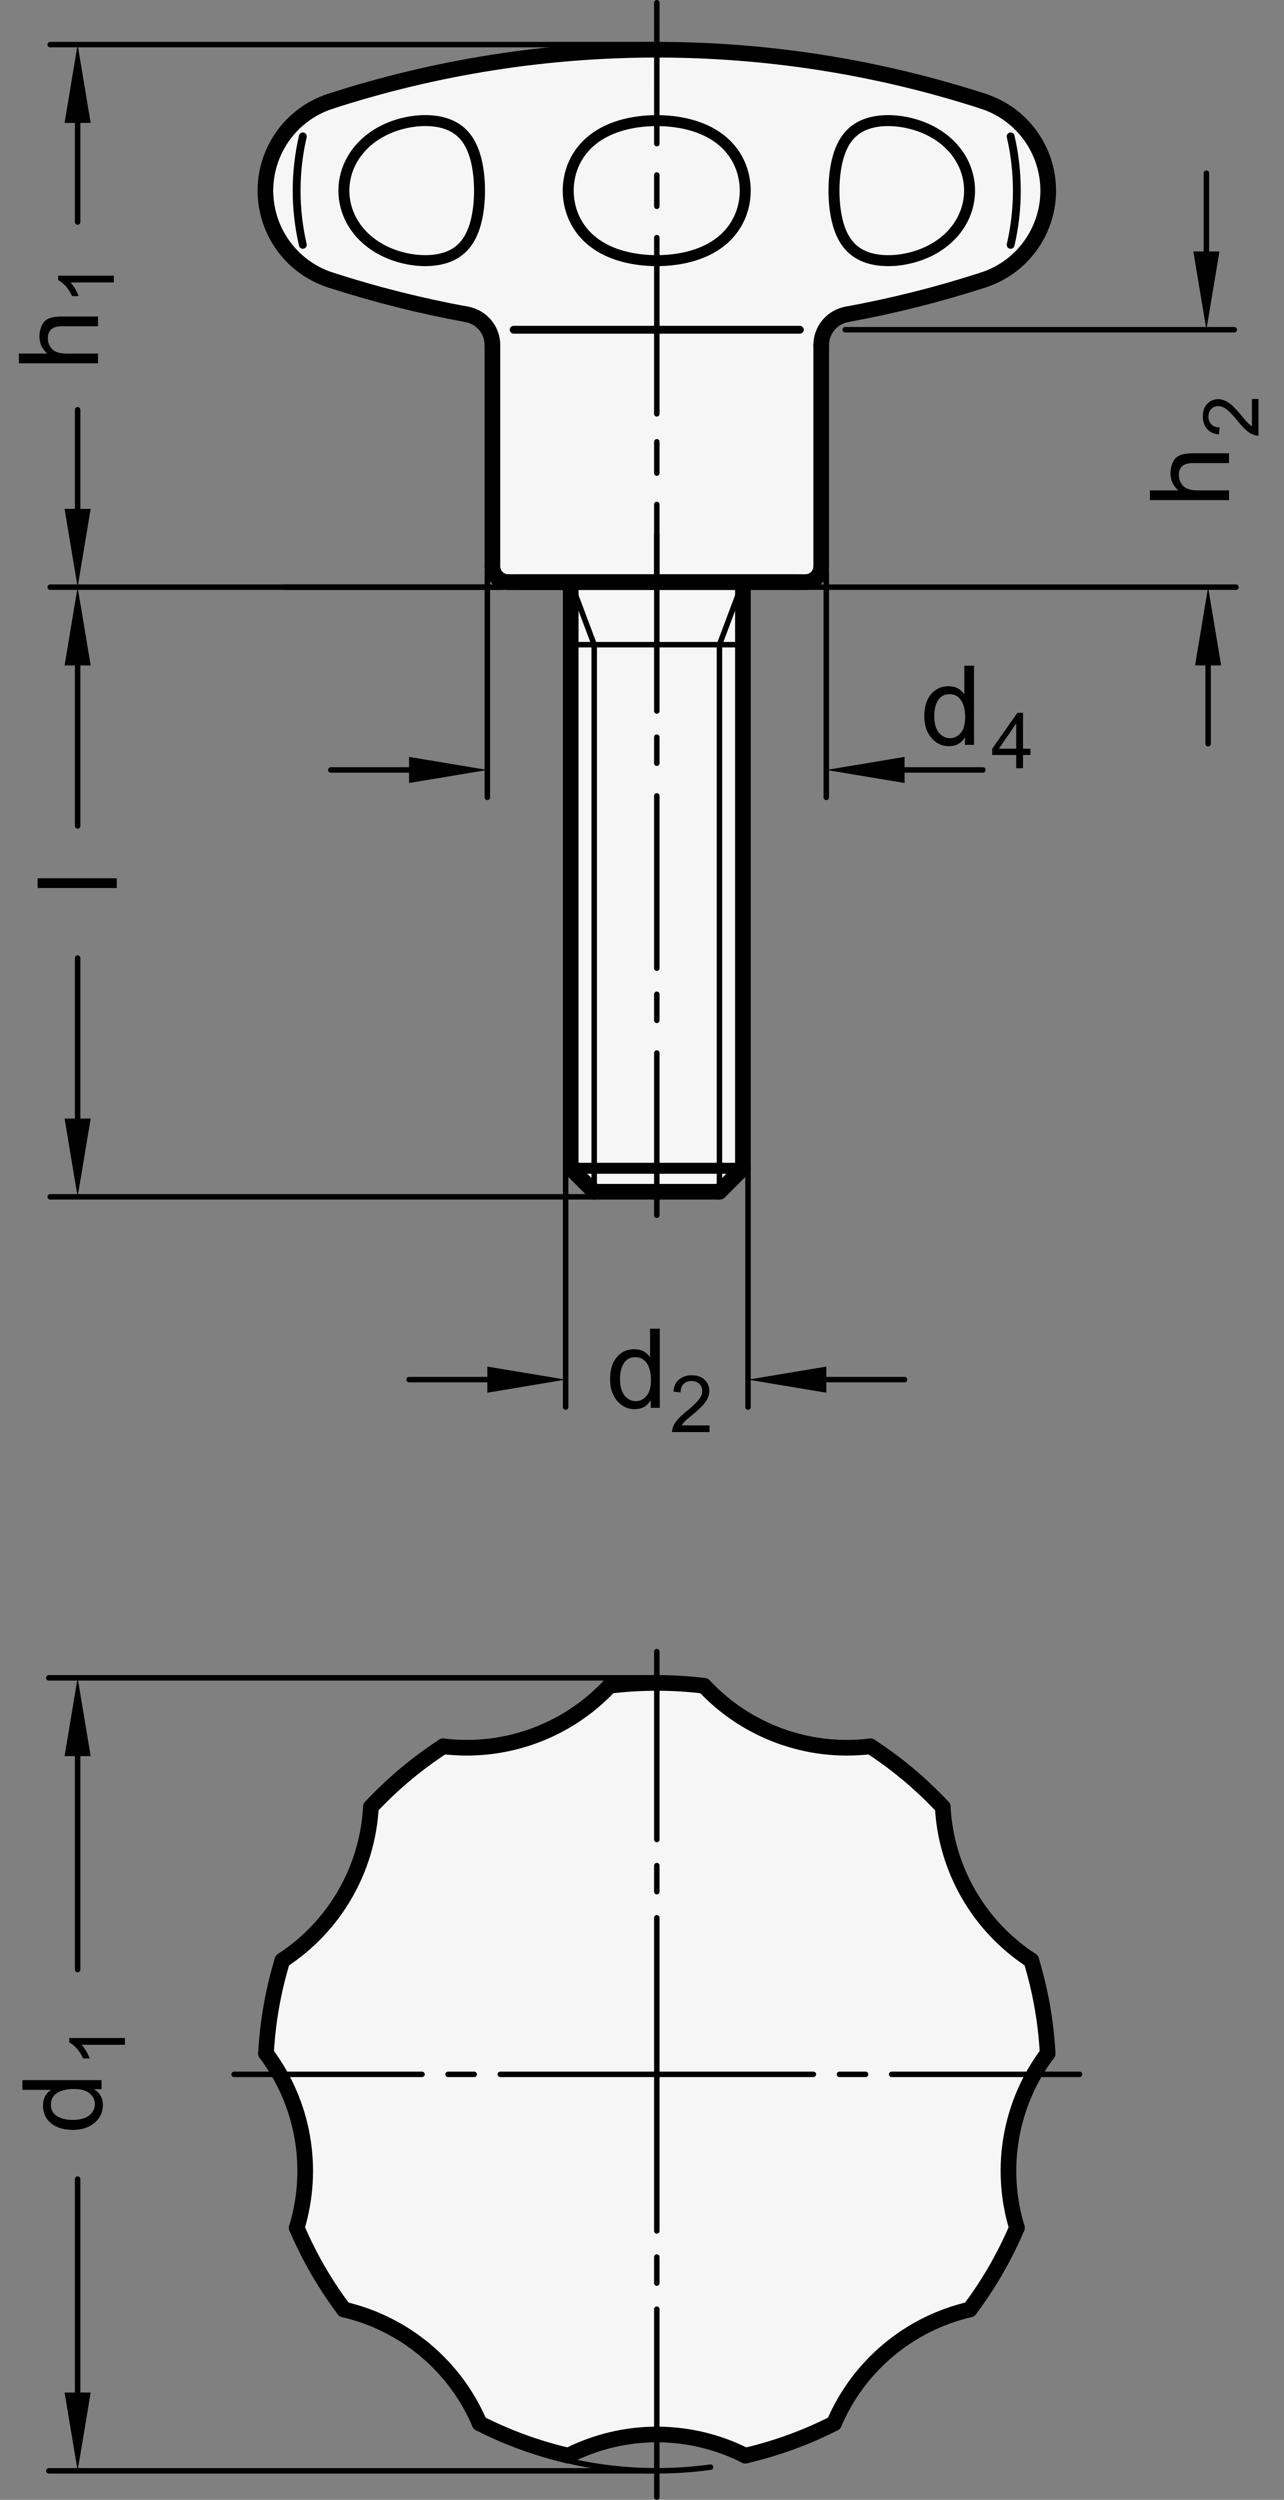 <?xml version="1.0" encoding="utf-8"?>
<!-- Generator: Adobe Illustrator 19.1.0, SVG Export Plug-In . SVG Version: 6.00 Build 0)  -->
<svg version="1.1" xmlns="http://www.w3.org/2000/svg" xmlns:xlink="http://www.w3.org/1999/xlink" x="0px" y="0px"
	 viewBox="0 0 116.243 226.288" enable-background="new 0 0 116.243 226.288" xml:space="preserve">
<rect x="0" y="0" width="116.243" height="226.288" fill="#808080" stroke="none"/>
<g id="MD_x5F_3_x5F_FUELLUNG_x5F_WS">
	<g id="LWPOLYLINE_3_">
		<path fill="#FFFFFF" d="M74.346,51.272V31.244c0-1.369,0.979-2.543,2.326-2.789c4.175-0.762,8.296-1.799,12.334-3.107
			c4.47-1.443,6.923-6.236,5.48-10.705c-0.84-2.601-2.879-4.641-5.48-5.48c-19.204-6.217-39.88-6.217-59.083,0
			c-4.47,1.443-6.923,6.235-5.481,10.705c0.84,2.602,2.879,4.641,5.481,5.481c4.038,1.307,8.158,2.345,12.334,3.107
			c1.347,0.246,2.326,1.419,2.326,2.789v20.028c0,0.783,0.635,1.417,1.417,1.417h26.929C73.711,52.689,74.346,52.054,74.346,51.272z
			"/>
	</g>
	<g id="LWPOLYLINE_4_">
		<polygon fill="#FFFFFF" points="51.668,52.689 51.668,105.753 53.794,107.879 65.133,107.879 67.259,105.753 67.259,52.689 		"/>
	</g>
	<g id="POLYLINE_1_">
		<path fill="#FFFFFF" d="M93.361,177.456c0.833,2.736,1.331,5.562,1.484,8.418c-3.391,4.517-4.425,10.381-2.783,15.785
			c-1.121,2.631-2.556,5.116-4.274,7.402c-5.501,1.281-10.062,5.108-12.279,10.303c-2.55,1.295-5.246,2.277-8.032,2.923
			c-5.037-2.555-10.991-2.555-16.029,0c-2.785-0.647-5.482-1.628-8.032-2.923c-2.216-5.195-6.777-9.022-12.279-10.303
			c-1.718-2.286-3.153-4.771-4.274-7.402c1.642-5.405,0.608-11.268-2.783-15.785c0.153-2.855,0.652-5.682,1.484-8.418
			c4.732-3.085,7.709-8.241,8.014-13.881c1.953-2.089,4.151-3.934,6.548-5.494c5.608,0.678,11.202-1.358,15.062-5.482
			c2.839-0.345,5.709-0.345,8.547,0c3.86,4.124,9.455,6.16,15.062,5.482c2.396,1.56,4.595,3.405,6.548,5.494
			C85.653,169.215,88.63,174.371,93.361,177.456z"/>
	</g>
</g>
<g id="MD_x5F_3_x5F_FUELLUNG_x5F_GR">
	<g id="POLYLINE">
		<path fill="#F6F6F6" d="M93.361,177.456c0.833,2.736,1.331,5.562,1.484,8.418c-3.391,4.517-4.425,10.381-2.783,15.785
			c-1.121,2.631-2.556,5.116-4.274,7.402c-5.501,1.281-10.062,5.108-12.279,10.303c-2.55,1.295-5.246,2.277-8.032,2.923
			c-5.037-2.555-10.991-2.555-16.029,0c-2.785-0.647-5.482-1.628-8.032-2.923c-2.216-5.195-6.777-9.022-12.279-10.303
			c-1.718-2.286-3.153-4.771-4.274-7.402c1.642-5.405,0.608-11.268-2.783-15.785c0.153-2.855,0.652-5.682,1.484-8.418
			c4.732-3.085,7.709-8.241,8.014-13.881c1.953-2.089,4.151-3.934,6.548-5.494c5.608,0.678,11.202-1.358,15.062-5.482
			c2.839-0.345,5.709-0.345,8.547,0c3.86,4.124,9.455,6.16,15.062,5.482c2.396,1.56,4.595,3.405,6.548,5.494
			C85.653,169.215,88.63,174.371,93.361,177.456z"/>
	</g>
	<g id="LWPOLYLINE">
		<polygon fill="#F6F6F6" points="51.668,52.689 51.668,105.753 53.794,107.879 65.133,107.879 67.259,105.753 67.259,52.689 		"/>
	</g>
	<g id="LWPOLYLINE_1_">
		<path fill="#F6F6F6" d="M74.346,51.272V31.244c0-1.369,0.979-2.543,2.326-2.789c4.175-0.762,8.296-1.799,12.334-3.107
			c4.47-1.443,6.923-6.236,5.48-10.705c-0.84-2.601-2.879-4.641-5.48-5.48c-19.204-6.217-39.88-6.217-59.083,0
			c-4.47,1.443-6.923,6.235-5.481,10.705c0.84,2.602,2.879,4.641,5.481,5.481c4.038,1.307,8.158,2.345,12.334,3.107
			c1.347,0.246,2.326,1.419,2.326,2.789v20.028c0,0.783,0.635,1.417,1.417,1.417h26.929C73.711,52.689,74.346,52.054,74.346,51.272z
			"/>
	</g>
</g>
<g id="MD_x5F_1_x5F_035">
	<g id="ARC">
		
			<path fill="none" stroke="#000000" stroke-width="0.496" stroke-linecap="round" stroke-linejoin="round" stroke-miterlimit="10" d="
			M51.29,222.711c4.272,1.006,8.693,1.215,13.041,0.616"/>
	</g>
	<g id="LINE_4_">
		
			<line fill="none" stroke="#000000" stroke-width="0.496" stroke-linecap="round" stroke-linejoin="round" stroke-miterlimit="10" x1="59.463" y1="201.946" x2="59.463" y2="187.772"/>
	</g>
	<g id="LINE_5_">
		
			<line fill="none" stroke="#000000" stroke-width="0.496" stroke-linecap="round" stroke-linejoin="round" stroke-miterlimit="10" x1="59.463" y1="226.04" x2="59.463" y2="209.032"/>
	</g>
	<g id="LINE_6_">
		
			<line fill="none" stroke="#000000" stroke-width="0.496" stroke-linecap="round" stroke-linejoin="round" stroke-miterlimit="10" x1="45.29" y1="187.772" x2="59.463" y2="187.772"/>
	</g>
	<g id="LINE_7_">
		
			<line fill="none" stroke="#000000" stroke-width="0.496" stroke-linecap="round" stroke-linejoin="round" stroke-miterlimit="10" x1="59.463" y1="173.599" x2="59.463" y2="187.772"/>
	</g>
	<g id="LINE_8_">
		
			<line fill="none" stroke="#000000" stroke-width="0.496" stroke-linecap="round" stroke-linejoin="round" stroke-miterlimit="10" x1="59.463" y1="149.505" x2="59.463" y2="166.513"/>
	</g>
	<g id="LINE_9_">
		
			<line fill="none" stroke="#000000" stroke-width="0.496" stroke-linecap="round" stroke-linejoin="round" stroke-miterlimit="10" x1="73.637" y1="187.772" x2="59.463" y2="187.772"/>
	</g>
	<g id="LINE_10_">
		
			<line fill="none" stroke="#000000" stroke-width="0.496" stroke-linecap="round" stroke-linejoin="round" stroke-miterlimit="10" x1="59.463" y1="206.67" x2="59.463" y2="204.308"/>
	</g>
	<g id="LINE_11_">
		
			<line fill="none" stroke="#000000" stroke-width="0.496" stroke-linecap="round" stroke-linejoin="round" stroke-miterlimit="10" x1="59.463" y1="168.875" x2="59.463" y2="171.237"/>
	</g>
	<g id="LINE_12_">
		
			<line fill="none" stroke="#000000" stroke-width="0.496" stroke-linecap="round" stroke-linejoin="round" stroke-miterlimit="10" x1="97.731" y1="187.772" x2="80.723" y2="187.772"/>
	</g>
	<g id="LINE_13_">
		
			<line fill="none" stroke="#000000" stroke-width="0.496" stroke-linecap="round" stroke-linejoin="round" stroke-miterlimit="10" x1="78.361" y1="187.772" x2="75.999" y2="187.772"/>
	</g>
	<g id="LINE_14_">
		
			<line fill="none" stroke="#000000" stroke-width="0.496" stroke-linecap="round" stroke-linejoin="round" stroke-miterlimit="10" x1="21.196" y1="187.772" x2="38.203" y2="187.772"/>
	</g>
	<g id="LINE_15_">
		
			<line fill="none" stroke="#000000" stroke-width="0.496" stroke-linecap="round" stroke-linejoin="round" stroke-miterlimit="10" x1="40.566" y1="187.772" x2="42.928" y2="187.772"/>
	</g>
	<g id="LINE_17_">
		
			<line fill="none" stroke="#000000" stroke-width="0.496" stroke-linecap="round" stroke-linejoin="round" stroke-miterlimit="10" x1="59.463" y1="39.993" x2="59.463" y2="42.827"/>
	</g>
	<g id="LINE_18_">
		
			<line fill="none" stroke="#000000" stroke-width="0.496" stroke-linecap="round" stroke-linejoin="round" stroke-miterlimit="10" x1="59.463" y1="21.508" x2="59.463" y2="37.462"/>
	</g>
	<g id="LINE_19_">
		
			<line fill="none" stroke="#000000" stroke-width="0.496" stroke-linecap="round" stroke-linejoin="round" stroke-miterlimit="10" x1="59.463" y1="15.839" x2="59.463" y2="18.673"/>
	</g>
	<g id="LINE_20_">
		
			<line fill="none" stroke="#000000" stroke-width="0.496" stroke-linecap="round" stroke-linejoin="round" stroke-miterlimit="10" x1="59.464" y1="0.248" x2="59.463" y2="13.004"/>
	</g>
	<g id="LINE_24_">
		
			<line fill="none" stroke="#000000" stroke-width="0.496" stroke-linecap="round" stroke-linejoin="round" stroke-miterlimit="10" x1="59.463" y1="45.662" x2="59.463" y2="52.689"/>
	</g>
	<g id="LINE_41_">
		
			<line fill="none" stroke="#000000" stroke-width="0.496" stroke-linecap="round" stroke-linejoin="round" stroke-miterlimit="10" x1="67.259" y1="52.689" x2="65.133" y2="58.358"/>
	</g>
	<g id="LINE_42_">
		
			<line fill="none" stroke="#000000" stroke-width="0.496" stroke-linecap="round" stroke-linejoin="round" stroke-miterlimit="10" x1="51.668" y1="52.689" x2="53.794" y2="58.358"/>
	</g>
	<g id="LINE_43_">
		
			<line fill="none" stroke="#000000" stroke-width="0.496" stroke-linecap="round" stroke-linejoin="round" stroke-miterlimit="10" x1="65.133" y1="58.358" x2="65.133" y2="107.879"/>
	</g>
	<g id="LINE_44_">
		
			<line fill="none" stroke="#000000" stroke-width="0.496" stroke-linecap="round" stroke-linejoin="round" stroke-miterlimit="10" x1="53.794" y1="58.358" x2="53.794" y2="107.879"/>
	</g>
	<g id="LINE_46_">
		
			<line fill="none" stroke="#000000" stroke-width="0.496" stroke-linecap="round" stroke-linejoin="round" stroke-miterlimit="10" x1="51.668" y1="58.358" x2="67.259" y2="58.358"/>
	</g>
	<g id="LINE_52_">
		
			<line fill="none" stroke="#000000" stroke-width="0.496" stroke-linecap="round" stroke-linejoin="round" stroke-miterlimit="10" x1="59.463" y1="64.365" x2="59.463" y2="48.351"/>
	</g>
	<g id="LINE_53_">
		
			<line fill="none" stroke="#000000" stroke-width="0.496" stroke-linecap="round" stroke-linejoin="round" stroke-miterlimit="10" x1="59.463" y1="87.639" x2="59.463" y2="72.048"/>
	</g>
	<g id="LINE_54_">
		
			<line fill="none" stroke="#000000" stroke-width="0.496" stroke-linecap="round" stroke-linejoin="round" stroke-miterlimit="10" x1="59.463" y1="110.005" x2="59.463" y2="95.321"/>
	</g>
	<g id="LINE_55_">
		
			<line fill="none" stroke="#000000" stroke-width="0.496" stroke-linecap="round" stroke-linejoin="round" stroke-miterlimit="10" x1="59.463" y1="92.363" x2="59.463" y2="90.001"/>
	</g>
	<g id="LINE_56_">
		
			<line fill="none" stroke="#000000" stroke-width="0.496" stroke-linecap="round" stroke-linejoin="round" stroke-miterlimit="10" x1="59.463" y1="69.09" x2="59.463" y2="66.728"/>
	</g>
</g>
<g id="MD_x5F_2_x5F_BEMASSUNG">
	<g id="LINE">
		
			<line stroke="#000000" stroke-width="0.496" stroke-linecap="round" stroke-linejoin="round" stroke-miterlimit="10" x1="59.463" y1="223.661" x2="4.422" y2="223.661"/>
	</g>
	<g id="LINE_1_">
		
			<line stroke="#000000" stroke-width="0.496" stroke-linecap="round" stroke-linejoin="round" stroke-miterlimit="10" x1="59.463" y1="151.879" x2="4.422" y2="151.879"/>
	</g>
	<g id="LINE_2_">
		
			<line stroke="#000000" stroke-width="0.496" stroke-linecap="round" stroke-linejoin="round" stroke-miterlimit="10" x1="7.028" y1="216.574" x2="7.028" y2="197.252"/>
	</g>
	<g id="LINE_3_">
		
			<line stroke="#000000" stroke-width="0.496" stroke-linecap="round" stroke-linejoin="round" stroke-miterlimit="10" x1="7.028" y1="158.965" x2="7.028" y2="178.287"/>
	</g>
	<g id="SOLID">
		<polygon points="5.846,216.574 7.028,223.661 8.209,216.574 		"/>
	</g>
	<g id="SOLID_1_">
		<polygon points="5.846,158.965 7.028,151.879 8.209,158.965 		"/>
	</g>
	<g id="TEXT">
		<g>
			<path d="M9.192,188.294v0.821h-0.66v0.02c0.521,0.316,0.782,0.794,0.782,1.433c0,0.635-0.252,1.165-0.755,1.59
				c-0.504,0.426-1.156,0.639-1.957,0.639c-0.838,0-1.499-0.201-1.984-0.602s-0.729-0.93-0.729-1.588
				c0-0.619,0.236-1.09,0.709-1.413v-0.02H2.027v-0.88H9.192z M8.59,190.474c0-0.384-0.157-0.71-0.474-0.977
				c-0.316-0.268-0.795-0.401-1.437-0.401c-0.633,0-1.136,0.122-1.511,0.366c-0.374,0.244-0.562,0.596-0.562,1.051
				c0,0.457,0.183,0.801,0.55,1.034c0.366,0.233,0.848,0.35,1.444,0.35c0.43,0,0.794-0.063,1.092-0.188s0.522-0.301,0.672-0.525
				C8.516,190.958,8.59,190.722,8.59,190.474z"/>
		</g>
	</g>
	<g id="TEXT_1_">
		<g>
			<path d="M11.307,184.482v0.615H7.383c0.292,0.309,0.539,0.72,0.742,1.235H7.53c-0.34-0.71-0.76-1.192-1.262-1.45v-0.4H11.307z"/>
		</g>
	</g>
	<g id="LINE_25_">
		
			<line stroke="#000000" stroke-width="0.496" stroke-linecap="round" stroke-linejoin="round" stroke-miterlimit="10" x1="59.463" y1="4.039" x2="4.547" y2="4.039"/>
	</g>
	<g id="SOLID_2_">
		<polygon points="5.846,11.126 7.028,4.039 8.209,11.126 		"/>
	</g>
	<g id="LINE_26_">
		
			<line stroke="#000000" stroke-width="0.496" stroke-linecap="round" stroke-linejoin="round" stroke-miterlimit="10" x1="45.476" y1="53.15" x2="4.547" y2="53.15"/>
	</g>
	<g id="TEXT_2_">
		<g>
			<path d="M8.873,28.65v0.884H5.599c-0.424,0-0.741,0.091-0.953,0.274s-0.317,0.455-0.317,0.816c0,0.359,0.124,0.679,0.374,0.96
				c0.249,0.282,0.694,0.423,1.336,0.423h2.835v0.88H1.708v-0.88h2.571C3.807,31.59,3.57,31.069,3.57,30.444
				c0-0.335,0.068-0.656,0.205-0.963c0.137-0.306,0.347-0.521,0.631-0.645c0.283-0.124,0.678-0.186,1.183-0.186H8.873z"/>
		</g>
	</g>
	<g id="TEXT_3_">
		<g>
			<path d="M10.305,24.954v0.616H6.381c0.292,0.308,0.539,0.72,0.742,1.235H6.528c-0.34-0.709-0.76-1.193-1.262-1.451v-0.4H10.305z"
				/>
		</g>
	</g>
	<g id="SOLID_3_">
		<polygon points="5.846,46.063 7.028,53.15 8.209,46.063 		"/>
	</g>
	<g id="LINE_27_">
		
			<line stroke="#000000" stroke-width="0.496" stroke-linecap="round" stroke-linejoin="round" stroke-miterlimit="10" x1="7.028" y1="46.063" x2="7.028" y2="37.093"/>
	</g>
	<g id="LINE_28_">
		
			<line stroke="#000000" stroke-width="0.496" stroke-linecap="round" stroke-linejoin="round" stroke-miterlimit="10" x1="7.028" y1="11.126" x2="7.028" y2="20.096"/>
	</g>
	<g id="LINE_29_">
		
			<line stroke="#000000" stroke-width="0.496" stroke-linecap="round" stroke-linejoin="round" stroke-miterlimit="10" x1="71.956" y1="53.15" x2="111.894" y2="53.15"/>
	</g>
	<g id="LINE_30_">
		
			<line stroke="#000000" stroke-width="0.496" stroke-linecap="round" stroke-linejoin="round" stroke-miterlimit="10" x1="109.372" y1="60.236" x2="109.372" y2="67.323"/>
	</g>
	<g id="SOLID_4_">
		<polygon points="108.191,60.236 109.372,53.15 110.553,60.236 		"/>
	</g>
	<g id="TEXT_4_">
		<g>
			<path d="M111.268,41.033v0.884h-3.274c-0.424,0-0.741,0.091-0.953,0.274s-0.317,0.455-0.317,0.816
				c0,0.359,0.124,0.679,0.374,0.96c0.249,0.282,0.694,0.423,1.336,0.423h2.835v0.88h-7.165v-0.88h2.571
				c-0.473-0.417-0.709-0.938-0.709-1.564c0-0.335,0.068-0.656,0.205-0.963c0.137-0.306,0.347-0.521,0.631-0.645
				c0.283-0.124,0.678-0.186,1.183-0.186H111.268z"/>
		</g>
	</g>
	<g id="TEXT_5_">
		<g>
			<path d="M113.934,36.118v3.322c-0.283,0-0.569-0.099-0.858-0.296c-0.29-0.197-0.652-0.566-1.088-1.107
				c-0.265-0.331-0.543-0.626-0.833-0.886c-0.291-0.26-0.584-0.39-0.878-0.39c-0.253,0-0.462,0.09-0.628,0.269
				c-0.165,0.179-0.248,0.406-0.248,0.679c0,0.276,0.085,0.508,0.255,0.695s0.424,0.282,0.762,0.284l-0.072,0.633
				c-0.47-0.039-0.829-0.206-1.077-0.501c-0.249-0.295-0.373-0.67-0.373-1.124c0-0.493,0.136-0.876,0.408-1.151
				c0.272-0.275,0.602-0.413,0.987-0.413c0.321,0,0.647,0.116,0.977,0.347c0.33,0.232,0.771,0.693,1.322,1.384
				c0.29,0.362,0.54,0.603,0.749,0.722v-2.467H113.934z"/>
		</g>
	</g>
	<g id="LINE_31_">
		
			<line stroke="#000000" stroke-width="0.496" stroke-linecap="round" stroke-linejoin="round" stroke-miterlimit="10" x1="76.516" y1="29.849" x2="111.738" y2="29.849"/>
	</g>
	<g id="LINE_32_">
		
			<line stroke="#000000" stroke-width="0.496" stroke-linecap="round" stroke-linejoin="round" stroke-miterlimit="10" x1="109.217" y1="22.763" x2="109.217" y2="15.676"/>
	</g>
	<g id="SOLID_5_">
		<polygon points="110.398,22.763 109.217,29.849 108.035,22.763 		"/>
	</g>
	<g id="LINE_33_">
		
			<line stroke="#000000" stroke-width="0.496" stroke-linecap="round" stroke-linejoin="round" stroke-miterlimit="10" x1="37.034" y1="69.697" x2="29.948" y2="69.697"/>
	</g>
	<g id="LINE_34_">
		
			<line stroke="#000000" stroke-width="0.496" stroke-linecap="round" stroke-linejoin="round" stroke-miterlimit="10" x1="44.121" y1="51.636" x2="44.121" y2="72.177"/>
	</g>
	<g id="SOLID_6_">
		<polygon points="37.034,68.516 44.121,69.697 37.034,70.878 		"/>
	</g>
	<g id="LINE_35_">
		
			<line stroke="#000000" stroke-width="0.496" stroke-linecap="round" stroke-linejoin="round" stroke-miterlimit="10" x1="81.892" y1="69.697" x2="88.979" y2="69.697"/>
	</g>
	<g id="LINE_36_">
		
			<line stroke="#000000" stroke-width="0.496" stroke-linecap="round" stroke-linejoin="round" stroke-miterlimit="10" x1="74.806" y1="51.636" x2="74.806" y2="72.177"/>
	</g>
	<g id="SOLID_7_">
		<polygon points="81.892,68.516 74.806,69.697 81.892,70.878 		"/>
	</g>
	<g id="TEXT_6_">
		<g>
			<path d="M88.18,67.423h-0.82v-0.66h-0.02c-0.316,0.521-0.794,0.782-1.433,0.782c-0.635,0-1.165-0.252-1.591-0.755
				c-0.425-0.504-0.638-1.156-0.638-1.957c0-0.838,0.2-1.499,0.602-1.984c0.4-0.485,0.93-0.729,1.588-0.729
				c0.619,0,1.09,0.236,1.413,0.709h0.02v-2.571h0.879V67.423z M86,66.822c0.385,0,0.711-0.157,0.978-0.474
				c0.268-0.316,0.401-0.795,0.401-1.437c0-0.633-0.122-1.136-0.367-1.511c-0.244-0.374-0.595-0.562-1.051-0.562
				s-0.801,0.183-1.033,0.55c-0.233,0.366-0.35,0.848-0.35,1.444c0,0.43,0.063,0.794,0.188,1.092c0.125,0.298,0.3,0.522,0.525,0.672
				C85.517,66.748,85.753,66.822,86,66.822z"/>
		</g>
	</g>
	<g id="TEXT_7_">
		<g>
			<path d="M93.293,68.341h-0.677v1.197H92v-1.197h-2.173v-0.568l2.282-3.25h0.507v3.25h0.677V68.341z M92,67.773v-2.265h-0.014
				l-1.557,2.265H92z"/>
		</g>
	</g>
	<g id="LINE_37_">
		
			<line stroke="#000000" stroke-width="0.496" stroke-linecap="round" stroke-linejoin="round" stroke-miterlimit="10" x1="51.208" y1="105.753" x2="51.208" y2="127.367"/>
	</g>
	<g id="LINE_38_">
		
			<line stroke="#000000" stroke-width="0.496" stroke-linecap="round" stroke-linejoin="round" stroke-miterlimit="10" x1="67.719" y1="105.753" x2="67.719" y2="127.367"/>
	</g>
	<g id="SOLID_8_">
		<polygon points="74.806,123.705 67.719,124.886 74.806,126.068 		"/>
	</g>
	<g id="LINE_39_">
		
			<line stroke="#000000" stroke-width="0.496" stroke-linecap="round" stroke-linejoin="round" stroke-miterlimit="10" x1="44.121" y1="124.886" x2="37.034" y2="124.886"/>
	</g>
	<g id="SOLID_9_">
		<polygon points="44.121,123.705 51.208,124.886 44.121,126.068 		"/>
	</g>
	<g id="LINE_40_">
		
			<line stroke="#000000" stroke-width="0.496" stroke-linecap="round" stroke-linejoin="round" stroke-miterlimit="10" x1="74.806" y1="124.886" x2="81.893" y2="124.886"/>
	</g>
	<g id="TEXT_8_">
		<g>
			<path d="M59.732,127.437h-0.82v-0.66h-0.02c-0.316,0.521-0.794,0.782-1.433,0.782c-0.635,0-1.165-0.252-1.59-0.755
				c-0.425-0.504-0.638-1.156-0.638-1.957c0-0.838,0.2-1.499,0.601-1.984s0.93-0.729,1.588-0.729c0.619,0,1.09,0.236,1.413,0.709
				h0.02v-2.571h0.879V127.437z M57.553,126.835c0.385,0,0.711-0.157,0.978-0.474c0.268-0.316,0.401-0.795,0.401-1.437
				c0-0.633-0.122-1.136-0.367-1.511c-0.244-0.374-0.595-0.562-1.051-0.562s-0.8,0.183-1.033,0.55
				c-0.233,0.366-0.35,0.848-0.35,1.444c0,0.43,0.063,0.794,0.188,1.092s0.3,0.522,0.525,0.672
				C57.069,126.761,57.306,126.835,57.553,126.835z"/>
		</g>
	</g>
	<g id="TEXT_9_">
		<g>
			<path d="M64.234,129.634h-3.39c0-0.288,0.101-0.581,0.302-0.876c0.201-0.296,0.578-0.666,1.13-1.11
				c0.337-0.27,0.639-0.554,0.903-0.85c0.266-0.297,0.398-0.596,0.398-0.896c0-0.259-0.092-0.473-0.274-0.641
				c-0.183-0.169-0.413-0.254-0.692-0.254c-0.282,0-0.519,0.087-0.709,0.261c-0.19,0.173-0.287,0.433-0.29,0.776l-0.646-0.073
				c0.04-0.479,0.21-0.846,0.512-1.1c0.301-0.254,0.684-0.381,1.146-0.381c0.503,0,0.895,0.14,1.175,0.418
				c0.28,0.277,0.421,0.613,0.421,1.007c0,0.328-0.118,0.66-0.354,0.996c-0.236,0.337-0.707,0.786-1.412,1.35
				c-0.37,0.296-0.615,0.551-0.736,0.765h2.517V129.634z"/>
		</g>
	</g>
	<g id="TEXT_10_">
		<g>
			<path d="M10.571,79.504v0.88H3.406v-0.88H10.571z"/>
		</g>
	</g>
	<g id="LINE_57_">
		
			<line stroke="#000000" stroke-width="0.496" stroke-linecap="round" stroke-linejoin="round" stroke-miterlimit="10" x1="51.668" y1="53.15" x2="25.804" y2="53.15"/>
	</g>
	<g id="LINE_58_">
		
			<line stroke="#000000" stroke-width="0.496" stroke-linecap="round" stroke-linejoin="round" stroke-miterlimit="10" x1="53.846" y1="108.339" x2="4.547" y2="108.339"/>
	</g>
	<g id="LINE_59_">
		
			<line stroke="#000000" stroke-width="0.496" stroke-linecap="round" stroke-linejoin="round" stroke-miterlimit="10" x1="7.028" y1="60.236" x2="7.028" y2="74.767"/>
	</g>
	<g id="LINE_60_">
		
			<line stroke="#000000" stroke-width="0.496" stroke-linecap="round" stroke-linejoin="round" stroke-miterlimit="10" x1="7.028" y1="101.253" x2="7.028" y2="86.722"/>
	</g>
	<g id="SOLID_10_">
		<polygon points="8.209,60.236 7.028,53.15 5.846,60.236 		"/>
	</g>
	<g id="SOLID_11_">
		<polygon points="8.209,101.253 7.028,108.339 5.846,101.253 		"/>
	</g>
</g>
<g id="MD_x5F_1_x5F_100">
	<g id="ARC_1_">
		
			<path fill="none" stroke="#000000" stroke-width="1.417" stroke-linecap="round" stroke-linejoin="round" stroke-miterlimit="10" d="
			M85.347,163.574c-1.953-2.089-4.151-3.934-6.548-5.494"/>
	</g>
	<g id="ARC_2_">
		
			<path fill="none" stroke="#000000" stroke-width="1.417" stroke-linecap="round" stroke-linejoin="round" stroke-miterlimit="10" d="
			M85.347,163.574c0.306,5.64,3.283,10.796,8.014,13.881"/>
	</g>
	<g id="ARC_3_">
		
			<path fill="none" stroke="#000000" stroke-width="1.417" stroke-linecap="round" stroke-linejoin="round" stroke-miterlimit="10" d="
			M94.845,185.873c-0.153-2.855-0.652-5.682-1.484-8.418"/>
	</g>
	<g id="ARC_4_">
		
			<path fill="none" stroke="#000000" stroke-width="1.417" stroke-linecap="round" stroke-linejoin="round" stroke-miterlimit="10" d="
			M94.845,185.873c-3.391,4.517-4.425,10.381-2.783,15.785"/>
	</g>
	<g id="ARC_5_">
		
			<path fill="none" stroke="#000000" stroke-width="1.417" stroke-linecap="round" stroke-linejoin="round" stroke-miterlimit="10" d="
			M87.788,209.061c1.718-2.286,3.153-4.771,4.274-7.402"/>
	</g>
	<g id="ARC_6_">
		
			<path fill="none" stroke="#000000" stroke-width="1.417" stroke-linecap="round" stroke-linejoin="round" stroke-miterlimit="10" d="
			M87.788,209.061c-5.501,1.281-10.062,5.108-12.279,10.303"/>
	</g>
	<g id="ARC_7_">
		
			<path fill="none" stroke="#000000" stroke-width="1.417" stroke-linecap="round" stroke-linejoin="round" stroke-miterlimit="10" d="
			M67.478,222.287c2.785-0.647,5.482-1.628,8.032-2.923"/>
	</g>
	<g id="ARC_8_">
		
			<path fill="none" stroke="#000000" stroke-width="1.417" stroke-linecap="round" stroke-linejoin="round" stroke-miterlimit="10" d="
			M67.478,222.287c-5.037-2.555-10.991-2.555-16.029,0"/>
	</g>
	<g id="ARC_9_">
		
			<path fill="none" stroke="#000000" stroke-width="1.417" stroke-linecap="round" stroke-linejoin="round" stroke-miterlimit="10" d="
			M43.417,219.364c2.55,1.295,5.246,2.277,8.032,2.923"/>
	</g>
	<g id="ARC_10_">
		
			<path fill="none" stroke="#000000" stroke-width="1.417" stroke-linecap="round" stroke-linejoin="round" stroke-miterlimit="10" d="
			M43.417,219.364c-2.216-5.195-6.777-9.022-12.279-10.303"/>
	</g>
	<g id="ARC_11_">
		
			<path fill="none" stroke="#000000" stroke-width="1.417" stroke-linecap="round" stroke-linejoin="round" stroke-miterlimit="10" d="
			M26.865,201.659c1.121,2.631,2.556,5.116,4.274,7.402"/>
	</g>
	<g id="ARC_12_">
		
			<path fill="none" stroke="#000000" stroke-width="1.417" stroke-linecap="round" stroke-linejoin="round" stroke-miterlimit="10" d="
			M26.865,201.659c1.642-5.405,0.608-11.268-2.783-15.785"/>
	</g>
	<g id="ARC_13_">
		
			<path fill="none" stroke="#000000" stroke-width="1.417" stroke-linecap="round" stroke-linejoin="round" stroke-miterlimit="10" d="
			M25.565,177.456c-0.833,2.736-1.331,5.562-1.484,8.418"/>
	</g>
	<g id="ARC_14_">
		
			<path fill="none" stroke="#000000" stroke-width="1.417" stroke-linecap="round" stroke-linejoin="round" stroke-miterlimit="10" d="
			M25.565,177.456c4.732-3.085,7.709-8.241,8.014-13.881"/>
	</g>
	<g id="ARC_15_">
		
			<path fill="none" stroke="#000000" stroke-width="1.417" stroke-linecap="round" stroke-linejoin="round" stroke-miterlimit="10" d="
			M40.127,158.08c-2.396,1.56-4.595,3.405-6.548,5.494"/>
	</g>
	<g id="ARC_16_">
		
			<path fill="none" stroke="#000000" stroke-width="1.417" stroke-linecap="round" stroke-linejoin="round" stroke-miterlimit="10" d="
			M40.127,158.08c5.608,0.678,11.202-1.358,15.062-5.482"/>
	</g>
	<g id="ARC_17_">
		
			<path fill="none" stroke="#000000" stroke-width="1.417" stroke-linecap="round" stroke-linejoin="round" stroke-miterlimit="10" d="
			M63.737,152.598c-2.839-0.345-5.709-0.345-8.547,0"/>
	</g>
	<g id="ARC_18_">
		
			<path fill="none" stroke="#000000" stroke-width="1.417" stroke-linecap="round" stroke-linejoin="round" stroke-miterlimit="10" d="
			M63.737,152.598c3.86,4.124,9.455,6.16,15.062,5.482"/>
	</g>
	<g id="LINE_16_">
		
			<line fill="none" stroke="#000000" stroke-width="1.417" stroke-linecap="round" stroke-linejoin="round" stroke-miterlimit="10" x1="46.708" y1="52.689" x2="72.218" y2="52.689"/>
	</g>
	<g id="ARC_19_">
		
			<path fill="none" stroke="#000000" stroke-width="1.417" stroke-linecap="round" stroke-linejoin="round" stroke-miterlimit="10" d="
			M89.005,9.163c-19.204-6.217-39.88-6.217-59.083,0"/>
	</g>
	<g id="ARC_20_">
		
			<path fill="none" stroke="#000000" stroke-width="1.417" stroke-linecap="round" stroke-linejoin="round" stroke-miterlimit="10" d="
			M29.922,25.349c4.038,1.307,8.158,2.345,12.334,3.107"/>
	</g>
	<g id="ARC_21_">
		
			<path fill="none" stroke="#000000" stroke-width="1.417" stroke-linecap="round" stroke-linejoin="round" stroke-miterlimit="10" d="
			M44.582,31.244c0-1.369-0.979-2.543-2.326-2.789"/>
	</g>
	<g id="ARC_22_">
		
			<path fill="none" stroke="#000000" stroke-width="1.417" stroke-linecap="round" stroke-linejoin="round" stroke-miterlimit="10" d="
			M76.671,28.455c4.175-0.762,8.296-1.799,12.334-3.107"/>
	</g>
	<g id="ARC_23_">
		
			<path fill="none" stroke="#000000" stroke-width="1.417" stroke-linecap="round" stroke-linejoin="round" stroke-miterlimit="10" d="
			M76.671,28.455c-1.347,0.246-2.326,1.419-2.326,2.789"/>
	</g>
	<g id="ARC_24_">
		
			<path fill="none" stroke="#000000" stroke-width="1.417" stroke-linecap="round" stroke-linejoin="round" stroke-miterlimit="10" d="
			M29.922,9.163c-4.47,1.443-6.923,6.235-5.481,10.705c0.84,2.602,2.879,4.641,5.481,5.481"/>
	</g>
	<g id="ARC_25_">
		
			<path fill="none" stroke="#000000" stroke-width="1.417" stroke-linecap="round" stroke-linejoin="round" stroke-miterlimit="10" d="
			M89.005,25.349c4.47-1.443,6.923-6.236,5.48-10.705c-0.84-2.601-2.879-4.641-5.48-5.48"/>
	</g>
	<g id="LINE_21_">
		
			<line fill="none" stroke="#000000" stroke-width="1.417" stroke-linecap="round" stroke-linejoin="round" stroke-miterlimit="10" x1="44.582" y1="31.244" x2="44.582" y2="51.272"/>
	</g>
	<g id="LINE_22_">
		
			<line fill="none" stroke="#000000" stroke-width="1.417" stroke-linecap="round" stroke-linejoin="round" stroke-miterlimit="10" x1="45.999" y1="52.689" x2="72.928" y2="52.689"/>
	</g>
	<g id="ARC_26_">
		
			<path fill="none" stroke="#000000" stroke-width="1.417" stroke-linecap="round" stroke-linejoin="round" stroke-miterlimit="10" d="
			M44.582,51.272c0,0.783,0.635,1.417,1.417,1.417"/>
	</g>
	<g id="ARC_27_">
		
			<path fill="none" stroke="#000000" stroke-width="1.417" stroke-linecap="round" stroke-linejoin="round" stroke-miterlimit="10" d="
			M72.928,52.689c0.783,0,1.417-0.635,1.417-1.417"/>
	</g>
	<g id="LINE_23_">
		
			<line fill="none" stroke="#000000" stroke-width="1.417" stroke-linecap="round" stroke-linejoin="round" stroke-miterlimit="10" x1="74.345" y1="51.272" x2="74.345" y2="31.244"/>
	</g>
	<g id="LINE_47_">
		
			<line fill="none" stroke="#000000" stroke-width="1.417" stroke-linecap="round" stroke-linejoin="round" stroke-miterlimit="10" x1="65.133" y1="107.879" x2="67.259" y2="105.753"/>
	</g>
	<g id="LINE_48_">
		
			<line fill="none" stroke="#000000" stroke-width="1.417" stroke-linecap="round" stroke-linejoin="round" stroke-miterlimit="10" x1="51.668" y1="105.753" x2="53.794" y2="107.879"/>
	</g>
	<g id="LINE_49_">
		
			<line fill="none" stroke="#000000" stroke-width="1.417" stroke-linecap="round" stroke-linejoin="round" stroke-miterlimit="10" x1="53.794" y1="107.879" x2="65.133" y2="107.879"/>
	</g>
	<g id="LINE_50_">
		
			<line fill="none" stroke="#000000" stroke-width="1.417" stroke-linecap="round" stroke-linejoin="round" stroke-miterlimit="10" x1="51.668" y1="52.689" x2="51.668" y2="105.753"/>
	</g>
	<g id="LINE_51_">
		
			<line fill="none" stroke="#000000" stroke-width="1.417" stroke-linecap="round" stroke-linejoin="round" stroke-miterlimit="10" x1="67.259" y1="105.753" x2="67.259" y2="52.689"/>
	</g>
</g>
<g id="MD_x5F_1_x5F_070">
	<g id="LINE_45_">
		
			<line fill="none" stroke="#000000" stroke-width="0.992" stroke-linecap="round" stroke-linejoin="round" stroke-miterlimit="10" x1="51.668" y1="105.753" x2="67.259" y2="105.753"/>
	</g>
	<g id="SPLINE">
		
			<path fill="none" stroke="#000000" stroke-width="0.992" stroke-linecap="round" stroke-linejoin="round" stroke-miterlimit="10" d="
			M51.945,14.84c-0.195,0.441-0.332,0.9-0.415,1.378c-0.041,0.239-0.069,0.484-0.081,0.726c-0.012,0.243-0.01,0.485,0.006,0.726
			c0.033,0.483,0.125,0.968,0.271,1.424c0.073,0.228,0.159,0.451,0.259,0.667c0.1,0.216,0.214,0.428,0.34,0.63
			c0.252,0.403,0.548,0.766,0.887,1.093c0.34,0.327,0.716,0.611,1.118,0.854c0.402,0.243,0.836,0.448,1.28,0.613
			c0.444,0.166,0.901,0.295,1.37,0.393s0.953,0.167,1.435,0.207c0.482,0.04,0.965,0.051,1.449,0.036
			c0.484-0.015,0.972-0.059,1.448-0.131c0.475-0.072,0.94-0.173,1.394-0.307s0.897-0.302,1.324-0.512
			c0.427-0.21,0.826-0.456,1.195-0.744c0.368-0.288,0.709-0.624,0.999-0.991c0.29-0.368,0.535-0.769,0.731-1.208
			c0.196-0.439,0.337-0.902,0.421-1.377c0.084-0.475,0.111-0.972,0.08-1.455c-0.016-0.242-0.045-0.482-0.09-0.721
			s-0.104-0.477-0.177-0.707c-0.145-0.46-0.344-0.893-0.596-1.3c-0.252-0.407-0.549-0.771-0.887-1.098
			c-0.169-0.164-0.349-0.318-0.537-0.461c-0.187-0.143-0.381-0.275-0.583-0.397c-0.402-0.244-0.835-0.449-1.281-0.616
			c-0.446-0.167-0.904-0.296-1.373-0.395c-0.469-0.099-0.952-0.168-1.436-0.207s-0.969-0.052-1.452-0.036
			c-0.484,0.016-0.97,0.059-1.449,0.132c-0.479,0.073-0.946,0.175-1.4,0.309c-0.454,0.135-0.894,0.302-1.319,0.511
			c-0.213,0.104-0.422,0.22-0.622,0.345c-0.2,0.125-0.393,0.259-0.577,0.404s-0.36,0.299-0.527,0.465
			c-0.167,0.166-0.326,0.344-0.473,0.53C52.386,13.991,52.14,14.399,51.945,14.84z"/>
	</g>
	<g id="SPLINE_1_">
		
			<path fill="none" stroke="#000000" stroke-width="0.992" stroke-linecap="round" stroke-linejoin="round" stroke-miterlimit="10" d="
			M76.021,13.788c-0.138,0.385-0.246,0.799-0.328,1.244c-0.041,0.222-0.075,0.454-0.103,0.688c-0.028,0.234-0.048,0.47-0.063,0.709
			c-0.029,0.478-0.033,0.974-0.011,1.456c0.011,0.241,0.028,0.479,0.052,0.714c0.024,0.235,0.055,0.469,0.092,0.696
			c0.075,0.453,0.175,0.876,0.305,1.269c0.065,0.197,0.137,0.385,0.216,0.562s0.164,0.343,0.256,0.499
			c0.185,0.313,0.4,0.588,0.637,0.819c0.237,0.231,0.5,0.423,0.785,0.579c0.571,0.313,1.212,0.481,1.928,0.545
			c0.716,0.063,1.478,0.019,2.279-0.144c0.401-0.081,0.81-0.194,1.214-0.339c0.404-0.145,0.806-0.324,1.202-0.545
			s0.779-0.482,1.135-0.782c0.178-0.15,0.349-0.311,0.513-0.483c0.164-0.172,0.321-0.355,0.464-0.545
			c0.288-0.38,0.53-0.791,0.722-1.237c0.096-0.223,0.179-0.454,0.245-0.687c0.067-0.233,0.118-0.469,0.154-0.708
			c0.073-0.478,0.083-0.975,0.03-1.457c-0.027-0.241-0.068-0.479-0.126-0.715c-0.057-0.236-0.131-0.471-0.218-0.698
			c-0.174-0.453-0.402-0.877-0.68-1.272s-0.597-0.749-0.946-1.063s-0.73-0.589-1.121-0.821c-0.39-0.232-0.797-0.425-1.204-0.581
			c-0.407-0.156-0.811-0.276-1.211-0.365c-0.4-0.09-0.795-0.149-1.183-0.181c-0.775-0.064-1.492-0.019-2.152,0.144
			c-0.33,0.082-0.641,0.193-0.929,0.339c-0.288,0.145-0.556,0.324-0.802,0.546c-0.247,0.222-0.465,0.481-0.657,0.782
			S76.159,13.403,76.021,13.788z"/>
	</g>
	<g id="SPLINE_2_">
		
			<path fill="none" stroke="#000000" stroke-width="0.992" stroke-linecap="round" stroke-linejoin="round" stroke-miterlimit="10" d="
			M32.719,13.303c-0.325,0.351-0.609,0.734-0.845,1.153c-0.118,0.21-0.225,0.43-0.317,0.654c-0.092,0.224-0.169,0.453-0.232,0.686
			c-0.063,0.233-0.11,0.47-0.143,0.712c-0.032,0.242-0.049,0.487-0.05,0.73c-0.001,0.242,0.014,0.484,0.045,0.724
			c0.031,0.24,0.077,0.481,0.139,0.717c0.123,0.472,0.305,0.919,0.539,1.341c0.117,0.211,0.249,0.416,0.389,0.61
			c0.141,0.194,0.291,0.377,0.451,0.552c0.32,0.349,0.68,0.661,1.056,0.928c0.375,0.267,0.772,0.494,1.175,0.683
			c0.403,0.189,0.808,0.338,1.211,0.455c0.403,0.117,0.806,0.203,1.201,0.26c0.395,0.057,0.778,0.085,1.149,0.085
			c0.371,0.001,0.73-0.025,1.075-0.081c0.69-0.111,1.297-0.329,1.828-0.699c0.265-0.185,0.511-0.411,0.727-0.674
			c0.108-0.132,0.21-0.274,0.305-0.426c0.095-0.153,0.184-0.317,0.266-0.492c0.164-0.348,0.296-0.73,0.403-1.146
			c0.107-0.417,0.187-0.874,0.24-1.34c0.026-0.233,0.046-0.47,0.06-0.711c0.014-0.241,0.021-0.487,0.021-0.731
			c0.001-0.488-0.022-0.969-0.073-1.443c-0.051-0.474-0.127-0.925-0.231-1.347c-0.052-0.211-0.112-0.417-0.178-0.612
			c-0.066-0.195-0.139-0.38-0.219-0.555c-0.16-0.35-0.35-0.663-0.565-0.932c-0.215-0.269-0.455-0.494-0.721-0.685
			s-0.553-0.34-0.858-0.458s-0.629-0.203-0.973-0.26c-0.344-0.057-0.704-0.085-1.075-0.086c-0.371-0.001-0.753,0.026-1.148,0.081
			s-0.8,0.14-1.204,0.256c-0.404,0.116-0.809,0.264-1.213,0.451c-0.202,0.094-0.404,0.198-0.601,0.311s-0.389,0.235-0.577,0.367
			C33.4,12.648,33.044,12.952,32.719,13.303z"/>
	</g>
</g>
<g id="MD_x5F_1_x5F_050">
	<g id="ARC_28_">
		
			<path fill="none" stroke="#000000" stroke-width="0.709" stroke-linecap="round" stroke-linejoin="round" stroke-miterlimit="10" d="
			M91.496,22.165c0.747-3.23,0.747-6.588,0-9.818"/>
	</g>
	<g id="ARC_29_">
		
			<path fill="none" stroke="#000000" stroke-width="0.709" stroke-linecap="round" stroke-linejoin="round" stroke-miterlimit="10" d="
			M27.416,12.346c-0.748,3.231-0.748,6.589,0,9.82"/>
	</g>
	<g id="LINE_61_">
		
			<line fill="none" stroke="#000000" stroke-width="0.709" stroke-linecap="round" stroke-linejoin="round" stroke-miterlimit="10" x1="72.412" y1="29.849" x2="46.5" y2="29.849"/>
	</g>
</g>
</svg>
